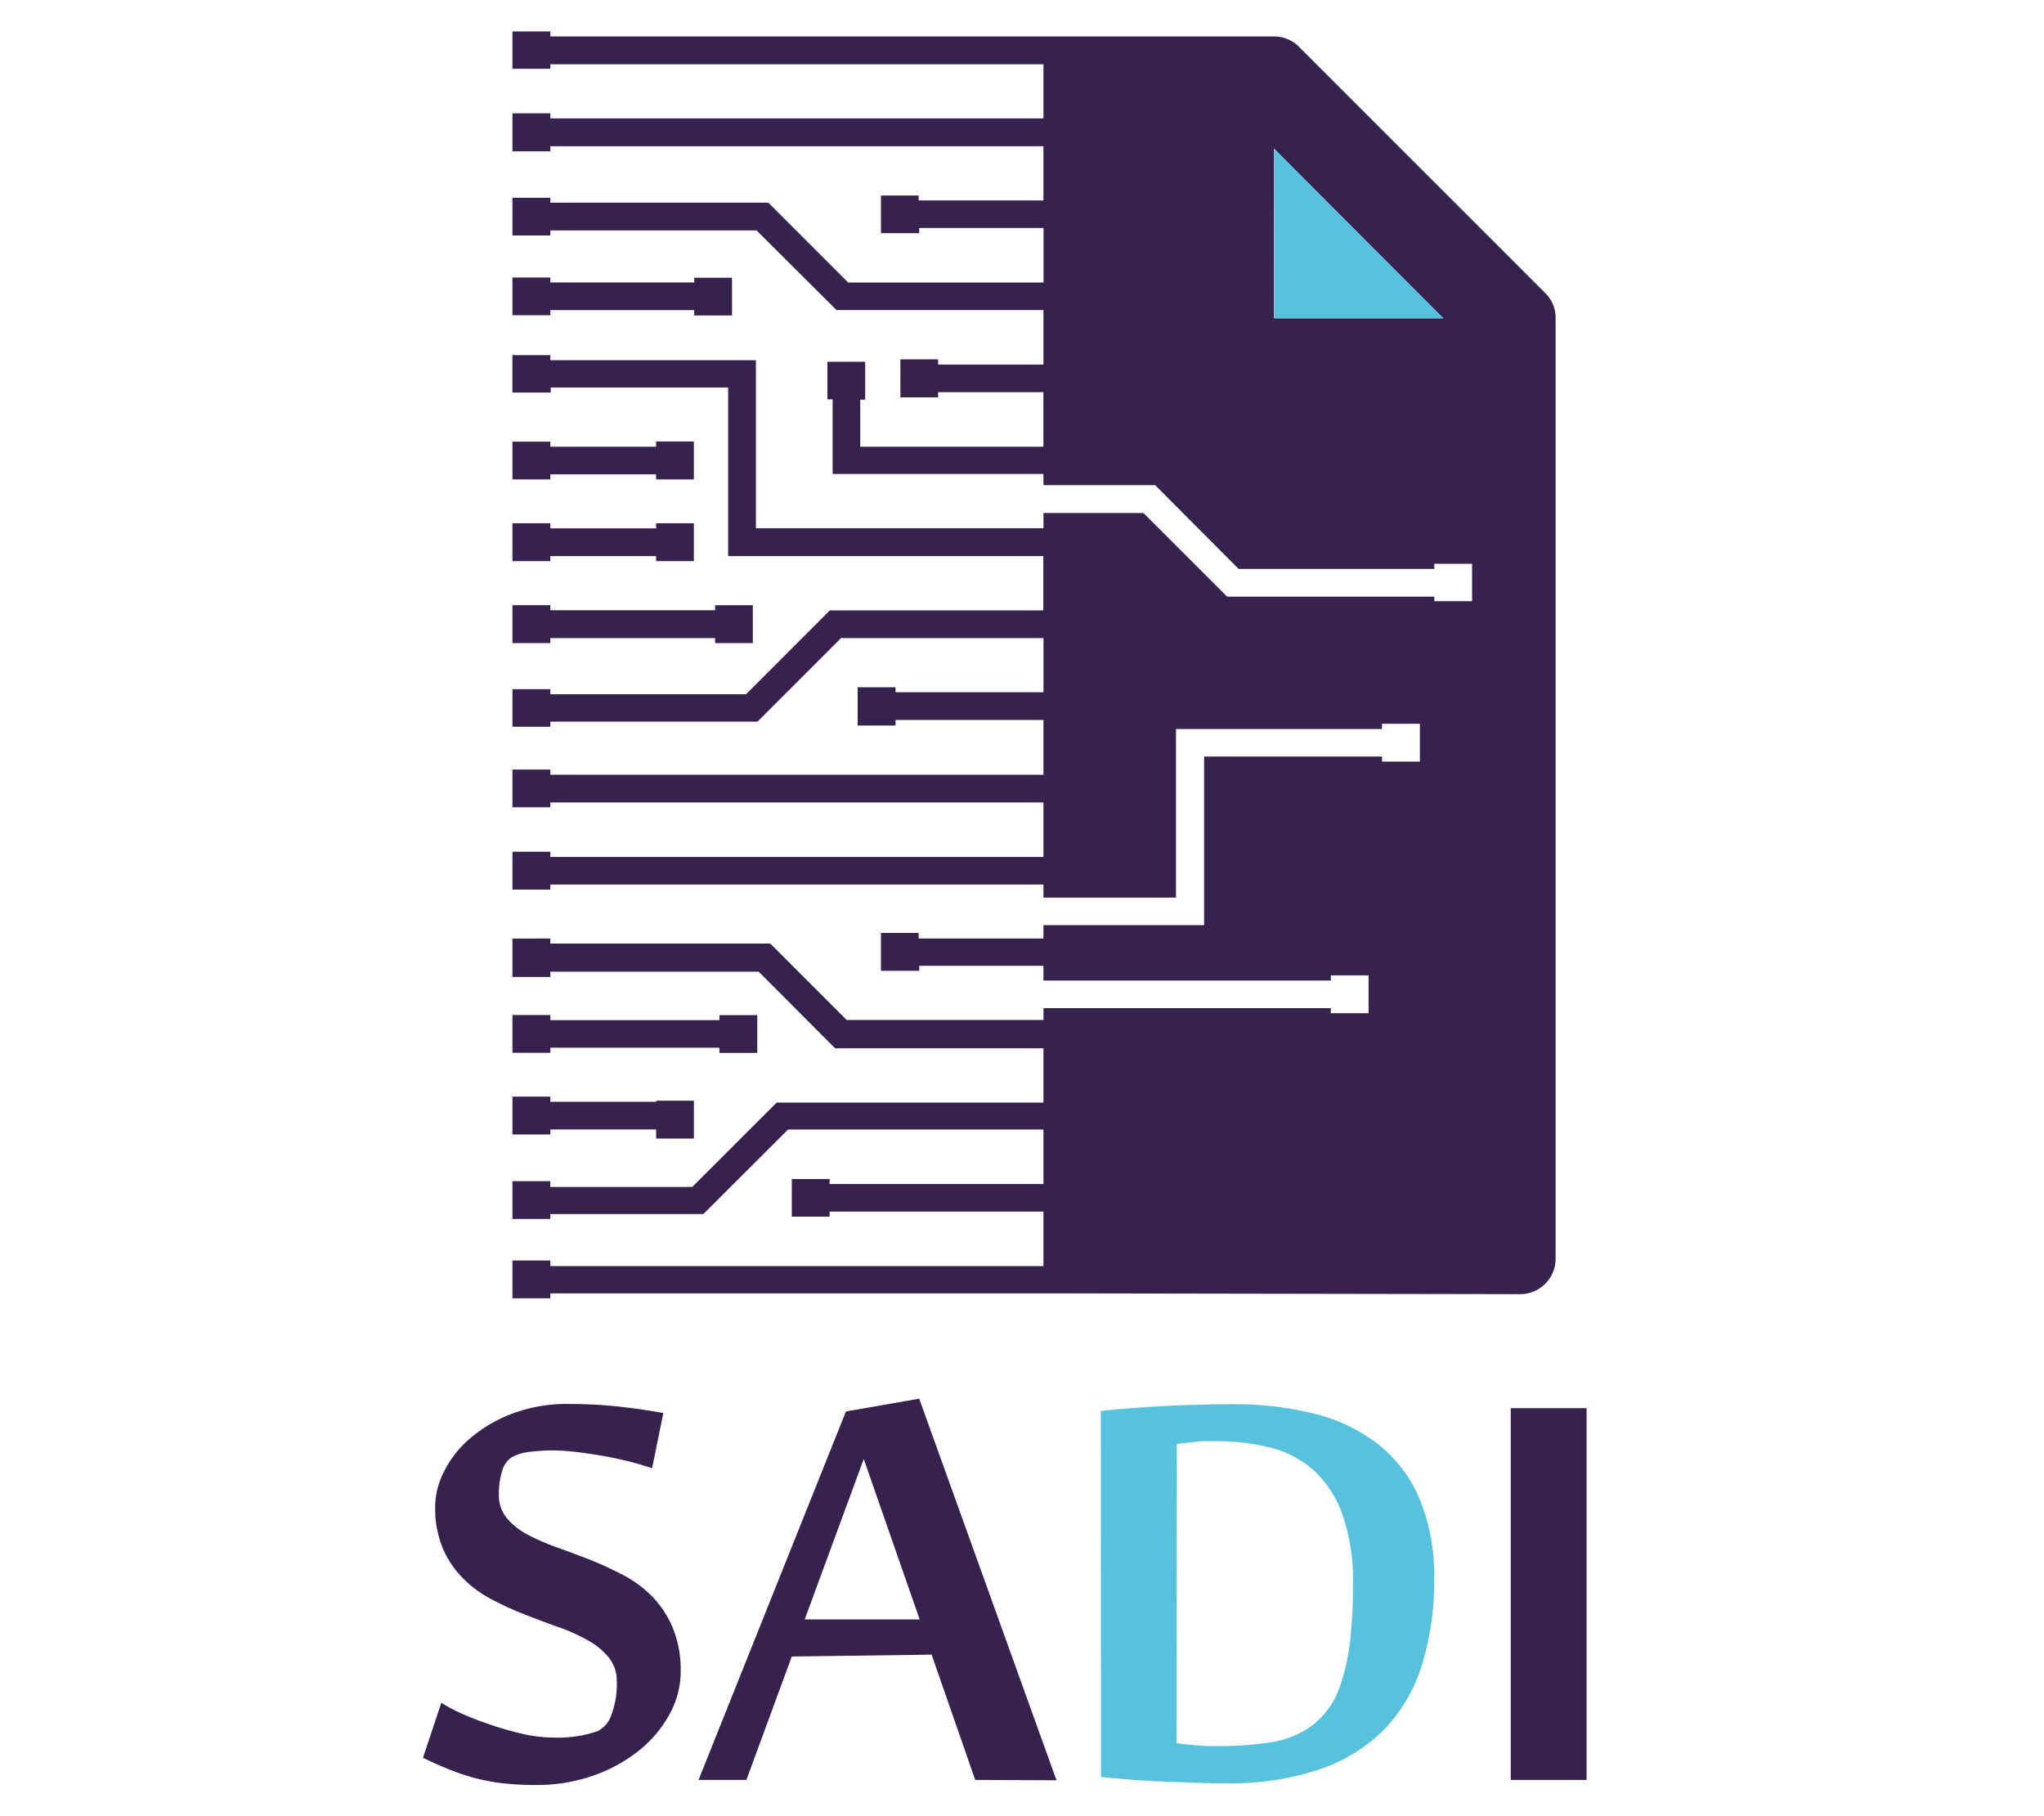 <svg xmlns="http://www.w3.org/2000/svg" viewBox="0 0 450 399.84"><defs><style>.cls-1{fill:none;}.cls-2{fill:#36214f;}.cls-3{fill:#56c2de;}</style></defs><title>sadi</title><g id="Calque_8" data-name="Calque 8"><rect class="cls-1" width="450" height="399.84"/></g><g id="Calque_3" data-name="Calque 3"><path class="cls-2" d="M229.56,285H121v1.1h-8.34v-8.33H121V279H229.56V267H182.48v1.12h-8.32v-8.28h8.32v1.09h47.08v-12H173.34L154.7,267.54H121v1.09h-8.34v-8.32H121v1.27h31.25L170.84,243h58.72V231.05H183.69l-16.82-16.86H121v1.16h-8.34v-8.46H121V208h48.42l16.82,16.82h43.33v-2.6h63.26v1.12h8.31V215h-8.31v1.15H229.56v-3.26H202.21V214h-8.42v-8.34h8.3v1.23h27.47v-2.95h35.37V166.83H304.1v1.11h8.34v-8.32H304.1v1.15H258.74v37.11H229.56V195H121v1.12h-8.34v-8.34H121v1.15H229.56v-12H121V178h-8.34V169.7H121v1.13H229.56V158.78H197V160h-8.34v-8.42H197v1.09h32.57V140.75H185l-18.4,18.4H121v1.11h-8.34V152H121v1.11h43.09l18.44-18.45h47V122.7H160.15V85.59H121.09V86.7h-8.44V78.46H121v1.11h45.26v37h63.31v-3.36h22L270,131.63h45.61v1h8.32v-8.24h-8.32v1.13H272.53l-18.38-18.44H229.56v-2.46H183.15V88.19H182V79.92h8.32v8.34h-1.09V98.62h40.32v-12H206.37v1.14h-8.3V79.38h8.3v1.15h23.19v-12H184L166.39,51H121v1.12h-8.34v-8.3H121V44.9h48l17.58,17.58h43v-12H202.21v1.13h-8.42V43.32h8.3v1.09h27.47V32.48H121v1.11h-8.34V25.23H121v1.11H229.56V14.43H121v1h-8.34V7.2H121V8.31H280.34a7.65,7.65,0,0,1,5.49,2.29l54.25,54.24a7.63,7.63,0,0,1,2.24,5.47V277.37a7.81,7.81,0,0,1-7.81,7.81ZM144.29,242.6h8.32v8.32h-8.32v-2H121v1.1h-8.34v-8.32H121v1.13h23.3Zm13.93-18.85h8.34v8.32h-8.34v-1.14H121v1.12h-8.34v-8.32H121v1.13h37.23Zm-.94-90.23h8.3v8.34h-8.3v-1.11H121v1.11h-8.34V133.5H121v1.12h36.29Zm-13-18.05h8.32v8.34h-8.32V122.7H121v1.11h-8.34v-8.34H121v1.12h23.3Zm0-18h8.32v8.35h-8.32v-1.12H121v1.12h-8.34V97.5H121v1.12h23.3Zm8.4-36.05H161v8.3h-8.32V68.55H121v1.12h-8.34v-8.3H121v1.09h31.7Zm127.65,8.94h37.21L280.34,33Z" transform="translate(0.16 -0.28)"/><polygon class="cls-3" points="317.77 70.03 280.56 32.82 280.56 70.03 317.77 70.03"/><path class="cls-2" d="M149.7,368.14a19.53,19.53,0,0,1-2.18,9,26.5,26.5,0,0,1-6.47,8.07A33.73,33.73,0,0,1,130.93,391a37.45,37.45,0,0,1-13.26,2.23,63.82,63.82,0,0,1-7.31-.39,43.66,43.66,0,0,1-6.29-1.22,47.89,47.89,0,0,1-5.66-1.95c-1.82-.72-3.63-1.52-5.45-2.44L97,375.13a31.84,31.84,0,0,0,4.77,2.5,63.67,63.67,0,0,0,6.39,2.44,68.78,68.78,0,0,0,6.91,1.95,30.58,30.58,0,0,0,6.39.77,26.76,26.76,0,0,0,10-1.43,6.23,6.23,0,0,0,3-3.61,19.38,19.38,0,0,0,1.17-7.35,8.21,8.21,0,0,0-1.82-5.29,15.61,15.61,0,0,0-4.53-3.71,38.25,38.25,0,0,0-6.39-2.89c-2.4-.84-4.82-1.76-7.3-2.72a73.11,73.11,0,0,1-7.33-3.32,26,26,0,0,1-6.38-4.63,20.82,20.82,0,0,1-4.52-6.64,22.93,22.93,0,0,1-1.71-9.4,17.09,17.09,0,0,1,1.95-7.57,22.94,22.94,0,0,1,5.72-7.29,31.31,31.31,0,0,1,9.22-5.43,33.86,33.86,0,0,1,12.52-2.15,100.13,100.13,0,0,1,10.82.55c3.44.37,6.78.86,10,1.44L143.4,323.5q-2.33-.79-5.16-1.52c-2-.47-3.91-.9-5.86-1.23s-3.91-.63-5.86-.84a43,43,0,0,0-4.94-.33,41.39,41.39,0,0,0-4.85.29,11,11,0,0,0-4.12,1.15,5.12,5.12,0,0,0-2.21,3.07,16.32,16.32,0,0,0-.72,5.19,7.78,7.78,0,0,0,1.72,5.18,15.17,15.17,0,0,0,4.51,3.61,48.33,48.33,0,0,0,6.39,2.8c2.4.86,4.86,1.78,7.36,2.75A78.57,78.57,0,0,1,137,347a25.94,25.94,0,0,1,6.4,4.71,22.2,22.2,0,0,1,4.52,6.84A24.32,24.32,0,0,1,149.7,368.14Z" transform="translate(0.16 -0.28)"/><path class="cls-2" d="M214.54,392.12l-9.6-27.58-30.78.41-10,27.17H153.63L186.08,311l16.13-2.81,30.22,84Zm-12.23-35.33L190,321.47,177,356.79Z" transform="translate(0.16 -0.28)"/><path class="cls-3" d="M242.19,310.9c1.76-.19,3.91-.41,6.16-.58s4.82-.35,7.42-.49,5.24-.23,7.81-.31,5.14-.12,7.48-.12a73.31,73.31,0,0,1,18.19,2.11,37.5,37.5,0,0,1,14.06,6.76,30.21,30.21,0,0,1,9.07,12,44,44,0,0,1,3.2,17.74A62.43,62.43,0,0,1,313,366.42,35.75,35.75,0,0,1,305,380.58a36.35,36.35,0,0,1-14.19,9.06,61.08,61.08,0,0,1-21,3.21c-2.29,0-4.69,0-7.23-.12s-5-.18-7.48-.29-4.79-.26-7-.43l-5.86-.53ZM258.86,384q.78.15,1.95.27l2.32.24c.81,0,1.59.13,2.35.15s1.4,0,1.95,0a73.2,73.2,0,0,0,12.46-.88,20.29,20.29,0,0,0,8.64-3.51A18.19,18.19,0,0,0,295,371a46,46,0,0,0,2-8.83,101.89,101.89,0,0,0,.7-12.95,44.17,44.17,0,0,0-2.35-15.63,24.21,24.21,0,0,0-6.44-9.77,22.51,22.51,0,0,0-9.55-4.9,47.73,47.73,0,0,0-11.72-1.37h-2.21a12.41,12.41,0,0,0-2.44.16l-2.27.25-1.79.2Z" transform="translate(0.16 -0.28)"/><path class="cls-2" d="M349.14,392.12h-16.7V310.28h16.7Z" transform="translate(0.16 -0.28)"/></g></svg>